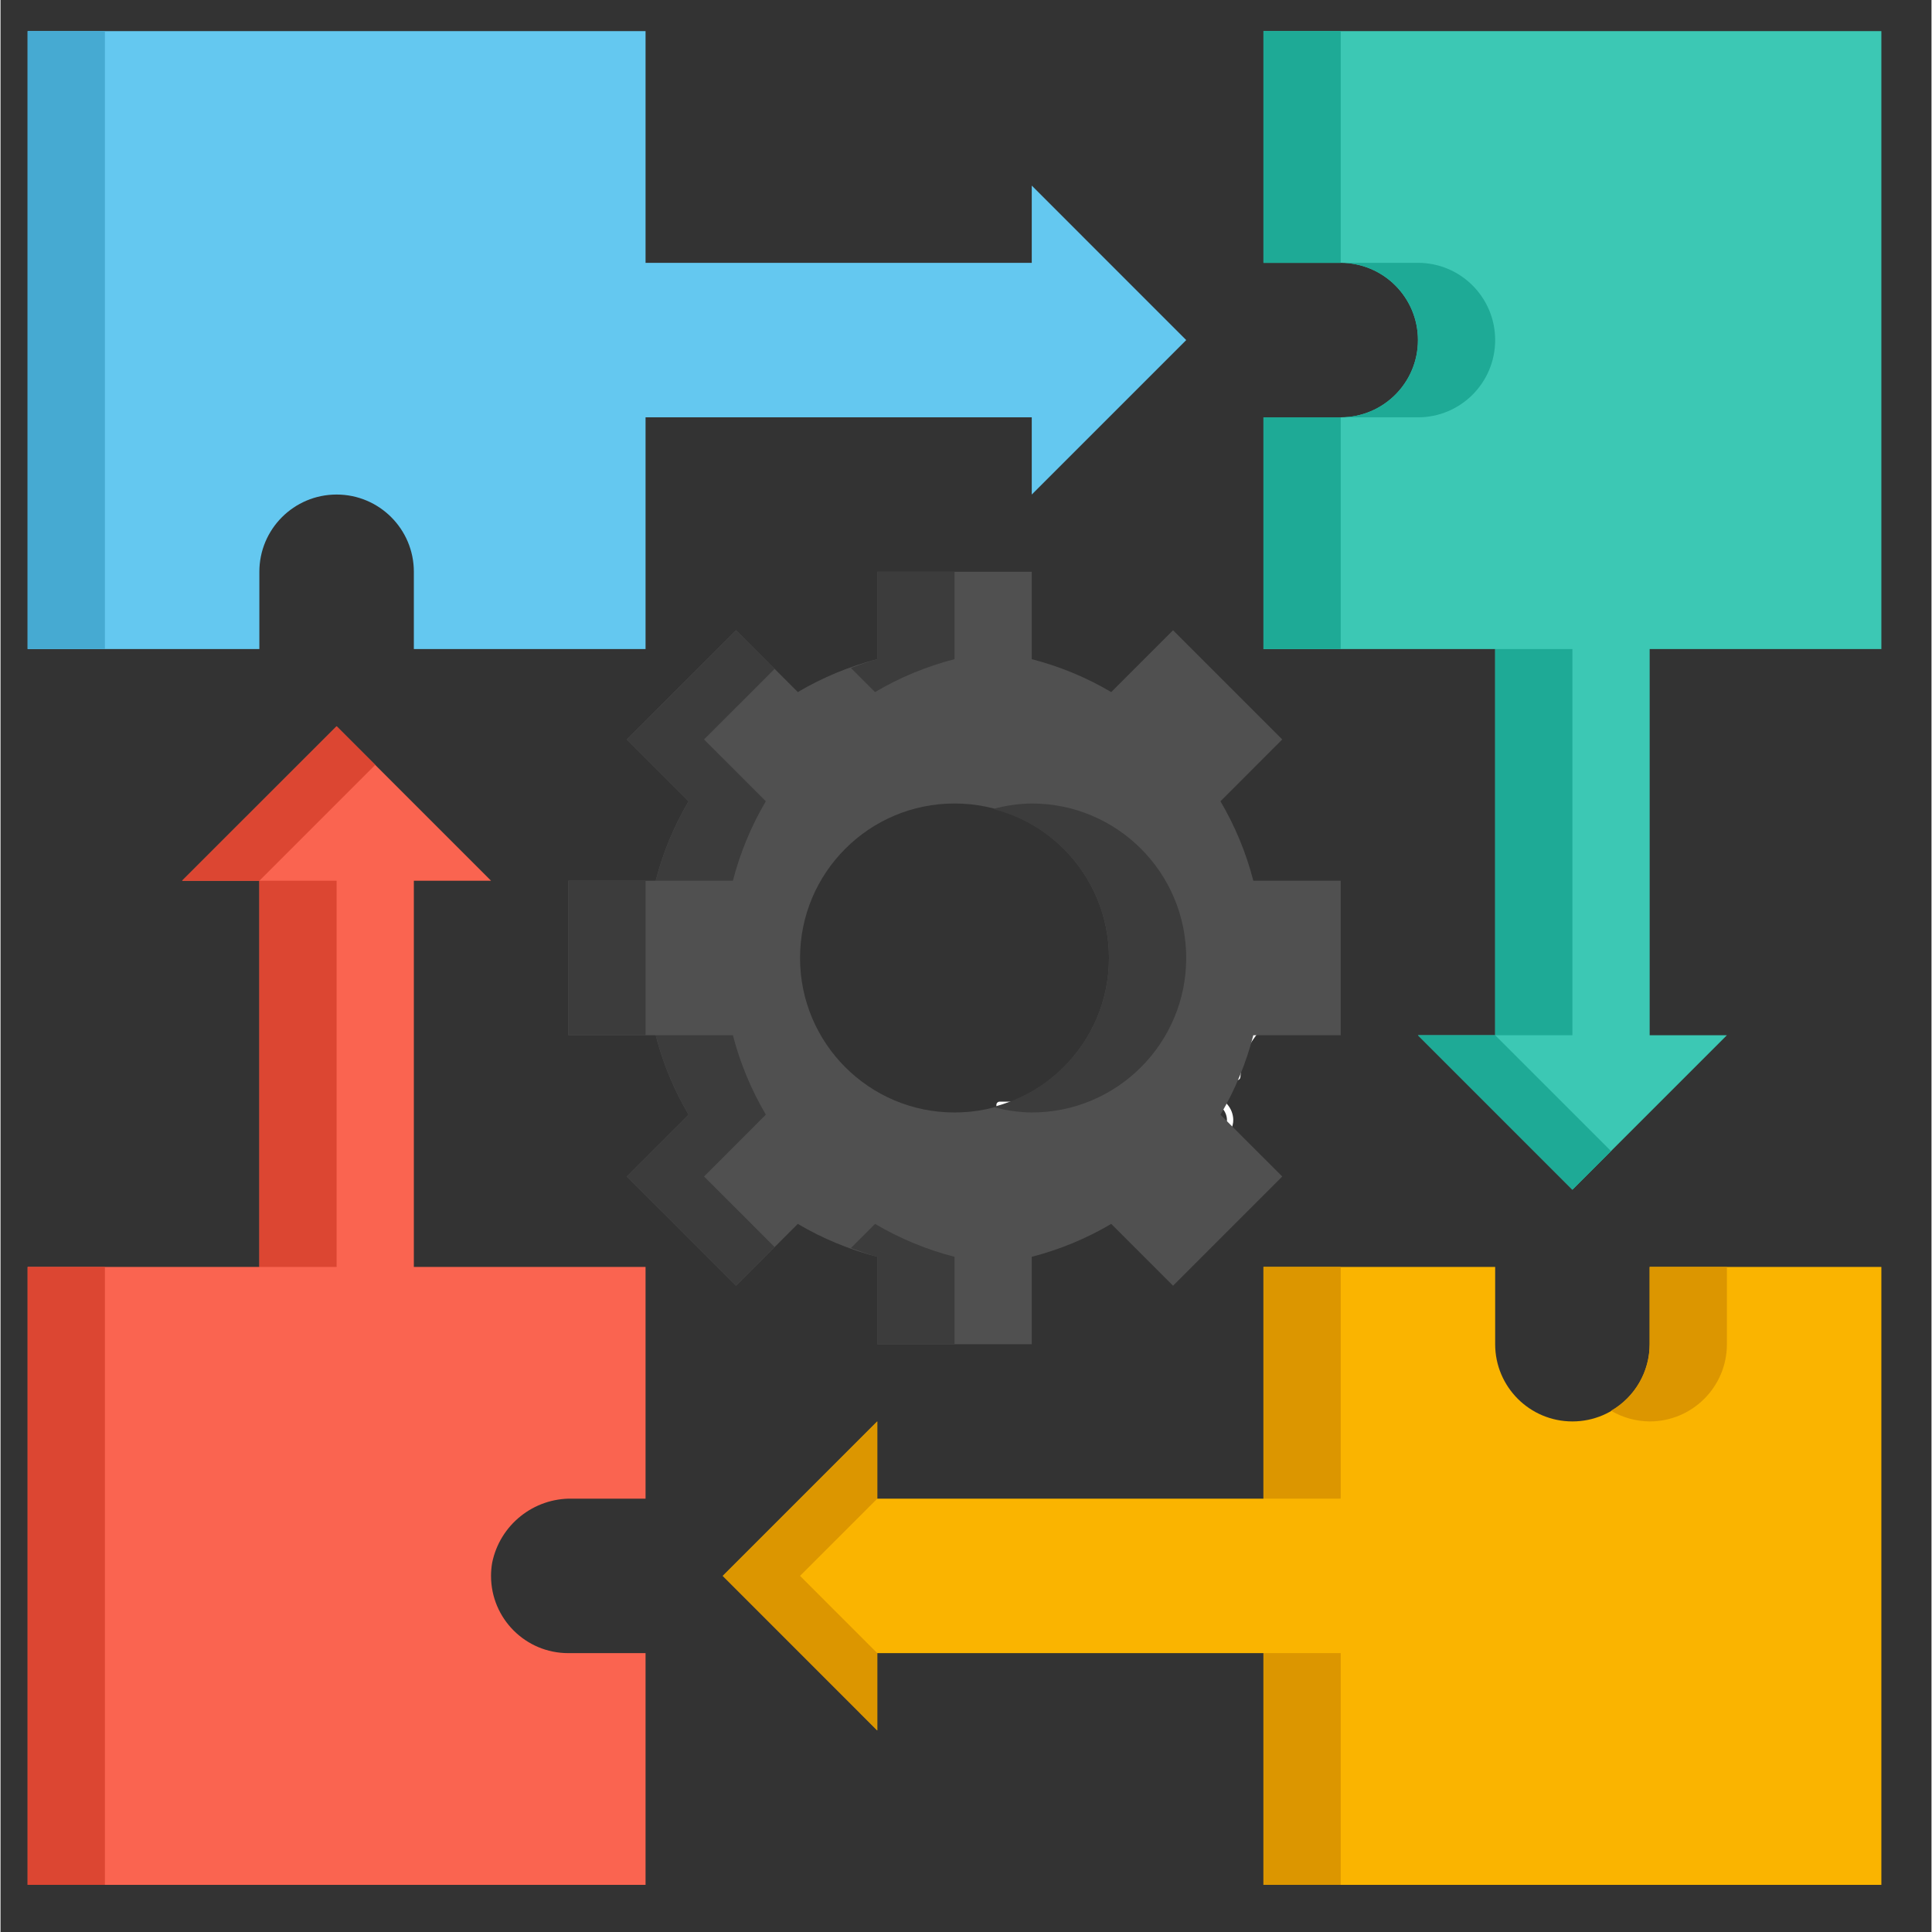 <svg xmlns="http://www.w3.org/2000/svg" xmlns:xlink="http://www.w3.org/1999/xlink" width="300" zoomAndPan="magnify" viewBox="0 0 224.88 225" height="300" preserveAspectRatio="xMidYMid meet"><rect x="0" y="0" width="224.88" height="225" fill="#333333" stroke="none"/><defs><clipPath id="daa2a17bfa"><path d="M 115.98 117 L 144 117 L 144 143.391 L 115.98 143.391 Z M 115.98 117 "></path></clipPath><clipPath id="d7b99e9626"><path d="M 137 108.91 L 150.461 108.91 L 150.461 126 L 137 126 Z M 137 108.91 "></path></clipPath><clipPath id="c9a70d13cf"><path d="M 3.16 3.625 L 139 3.625 L 139 76 L 3.16 76 Z M 3.16 3.625 "></path></clipPath><clipPath id="6356f2eded"><path d="M 147 3.625 L 219.043 3.625 L 219.043 139 L 147 139 Z M 147 3.625 "></path></clipPath><clipPath id="dd63ac5cf7"><path d="M 84 147 L 219.043 147 L 219.043 219.508 L 84 219.508 Z M 84 147 "></path></clipPath><clipPath id="61cdd2f596"><path d="M 3.16 84 L 76 84 L 76 219.508 L 3.16 219.508 Z M 3.16 84 "></path></clipPath><clipPath id="7434493b0a"><path d="M 147 3.625 L 157 3.625 L 157 31 L 147 31 Z M 147 3.625 "></path></clipPath><clipPath id="84e8f59ce9"><path d="M 147 192 L 157 192 L 157 219.508 L 147 219.508 Z M 147 192 "></path></clipPath><clipPath id="4db1aa788e"><path d="M 3.16 3.625 L 13 3.625 L 13 76 L 3.16 76 Z M 3.16 3.625 "></path></clipPath><clipPath id="335024586e"><path d="M 3.16 147 L 13 147 L 13 219.508 L 3.16 219.508 Z M 3.16 147 "></path></clipPath></defs><g id="30d3006c39"><g style="fill:#000000;fill-opacity:1;"><g transform="translate(122.619, 133.559)"><path style="stroke:none" d="M 1.844 1.422 L 0.047 1.422 L 3.766 -10.562 L 5.562 -10.562 Z M 1.844 1.422 "></path></g></g><g clip-rule="nonzero" clip-path="url(#daa2a17bfa)"><path style=" stroke:none;fill-rule:nonzero;fill:#ffffff;fill-opacity:1;" d="M 116.355 141.797 L 122.727 141.797 C 122.828 141.797 122.918 141.762 122.992 141.688 C 123.062 141.613 123.102 141.527 123.102 141.422 L 123.102 140.488 C 123.852 140.488 125.562 140.488 126.582 140.996 C 128.16 141.77 135.5 143.391 138.664 143.391 C 139.703 143.391 140.461 143.074 140.91 142.453 C 141.5 141.66 141.395 140.578 141.285 140.055 C 141.773 139.832 142.129 139.473 142.348 138.98 C 142.75 138.062 142.473 136.977 142.309 136.488 C 142.68 136.133 142.922 135.703 143.031 135.203 C 143.145 134.699 143.105 134.211 142.922 133.73 C 142.785 133.32 142.602 132.934 142.367 132.57 C 142.746 132.336 143.043 132.023 143.258 131.629 C 143.469 131.238 143.574 130.82 143.566 130.375 C 143.555 130.043 143.484 129.723 143.363 129.418 C 143.238 129.109 143.066 128.832 142.848 128.586 C 142.625 128.34 142.371 128.137 142.078 127.98 C 141.789 127.824 141.477 127.719 141.152 127.672 L 135.652 126.77 C 135.754 125.449 135.652 121.754 134.676 119.418 C 133.961 117.723 132.68 117.395 131.719 117.652 C 130.859 117.883 130.246 118.547 130.324 119.152 C 130.422 119.93 130.324 124.289 128.797 126.438 C 127.598 128.129 124.301 129.047 123.102 129.336 L 123.102 128.676 C 123.102 128.574 123.062 128.484 122.992 128.41 C 122.918 128.336 122.828 128.301 122.727 128.301 L 116.355 128.301 C 116.25 128.301 116.164 128.336 116.09 128.41 C 116.016 128.484 115.98 128.574 115.98 128.676 L 115.98 141.418 C 115.977 141.523 116.016 141.613 116.09 141.688 C 116.16 141.762 116.25 141.797 116.355 141.797 Z M 123.102 130.105 C 124.227 129.855 127.973 128.887 129.406 126.898 C 131.074 124.578 131.188 120.035 131.07 119.086 C 131.047 118.926 131.355 118.547 131.914 118.395 C 132.32 118.285 133.34 118.195 133.98 119.727 C 135.074 122.348 134.965 126.637 134.891 126.953 C 134.84 127.062 134.84 127.172 134.891 127.281 C 134.953 127.387 135.043 127.449 135.16 127.469 L 141.043 128.398 C 141.281 128.434 141.508 128.508 141.723 128.625 C 141.938 128.738 142.125 128.887 142.289 129.066 C 142.453 129.246 142.578 129.445 142.672 129.672 C 142.766 129.895 142.816 130.129 142.832 130.371 C 142.832 131.121 142.457 131.68 141.668 132.113 C 141.566 132.168 141.504 132.254 141.48 132.371 C 141.461 132.484 141.484 132.59 141.559 132.68 C 141.629 132.766 143.227 134.793 141.648 136.07 C 141.5 136.191 141.465 136.336 141.539 136.512 C 141.539 136.512 142.074 137.77 141.676 138.664 C 141.484 139.074 141.172 139.34 140.738 139.457 C 140.645 139.492 140.574 139.555 140.527 139.645 C 140.48 139.734 140.473 139.828 140.504 139.922 C 140.504 139.922 140.879 141.219 140.316 141.996 C 140.008 142.43 139.449 142.641 138.664 142.641 C 135.469 142.641 128.254 140.977 126.918 140.324 C 125.883 139.816 124.312 139.734 123.406 139.734 L 123.102 139.734 Z M 116.73 129.051 L 122.352 129.051 L 122.352 141.043 L 116.73 141.043 Z M 116.73 129.051 "></path></g><g clip-rule="nonzero" clip-path="url(#d7b99e9626)"><path style=" stroke:none;fill-rule:nonzero;fill:#ffffff;fill-opacity:1;" d="M 137.812 117.684 L 137.883 117.715 C 138.688 118.004 139.438 118.406 140.125 118.918 C 140.816 119.426 141.414 120.027 141.93 120.711 C 142.441 121.398 142.848 122.145 143.141 122.949 C 143.438 123.754 143.609 124.586 143.664 125.441 C 143.66 125.477 143.66 125.508 143.664 125.543 C 143.684 125.598 143.719 125.648 143.758 125.688 C 143.797 125.727 143.84 125.754 143.891 125.77 C 143.934 125.785 143.973 125.793 144.02 125.793 C 144.121 125.793 144.211 125.754 144.285 125.68 C 144.324 125.641 144.352 125.598 144.371 125.547 C 144.383 125.512 144.391 125.477 144.395 125.441 C 144.445 124.586 144.617 123.758 144.914 122.953 C 145.207 122.145 145.609 121.402 146.125 120.715 C 146.637 120.027 147.238 119.43 147.926 118.918 C 148.613 118.406 149.359 118.004 150.164 117.715 C 150.191 117.703 150.215 117.695 150.238 117.684 C 150.352 117.625 150.418 117.531 150.434 117.406 C 150.457 117.277 150.422 117.172 150.328 117.078 C 150.289 117.043 150.242 117.012 150.188 116.992 C 150.133 116.973 144.543 114.93 144.398 109.496 C 144.398 109.43 144.398 109.363 144.398 109.297 L 144.398 109.285 C 144.398 109.18 144.359 109.094 144.285 109.02 C 144.215 108.945 144.125 108.91 144.023 108.91 C 143.918 108.91 143.832 108.945 143.758 109.02 C 143.684 109.094 143.648 109.18 143.648 109.285 C 143.648 109.352 143.648 109.418 143.648 109.492 C 143.5 114.926 137.91 116.969 137.852 116.988 C 137.793 117.012 137.746 117.043 137.703 117.086 C 137.617 117.176 137.582 117.285 137.602 117.406 C 137.625 117.531 137.688 117.621 137.801 117.68 Z M 144.035 111.77 C 145.035 114.926 147.785 116.641 149.148 117.34 C 147.125 118.309 145.609 119.801 144.602 121.805 C 144.371 122.281 144.184 122.773 144.035 123.281 C 143.891 122.773 143.703 122.281 143.473 121.805 C 142.98 120.828 142.348 119.961 141.566 119.195 C 140.789 118.43 139.906 117.809 138.922 117.34 C 140.297 116.648 143.039 114.926 144.035 111.77 Z M 144.035 111.77 "></path></g><path style=" stroke:none;fill-rule:nonzero;fill:#ffffff;fill-opacity:1;" d="M 119.559 130.09 C 119.375 130.09 119.199 130.121 119.031 130.191 C 118.863 130.262 118.715 130.359 118.586 130.488 C 118.457 130.617 118.355 130.766 118.285 130.934 C 118.215 131.105 118.18 131.281 118.18 131.461 C 118.18 131.645 118.215 131.82 118.285 131.988 C 118.352 132.156 118.453 132.305 118.582 132.438 C 118.711 132.566 118.859 132.664 119.027 132.734 C 119.195 132.805 119.371 132.84 119.555 132.84 C 119.734 132.84 119.91 132.805 120.082 132.734 C 120.25 132.664 120.398 132.566 120.527 132.438 C 120.656 132.309 120.758 132.16 120.824 131.992 C 120.895 131.824 120.93 131.648 120.93 131.465 C 120.93 131.281 120.895 131.105 120.828 130.938 C 120.758 130.77 120.656 130.621 120.527 130.492 C 120.402 130.363 120.254 130.266 120.086 130.195 C 119.914 130.125 119.742 130.09 119.559 130.09 Z M 119.559 132.086 C 119.387 132.086 119.238 132.027 119.113 131.906 C 118.992 131.781 118.93 131.637 118.93 131.461 C 118.93 131.289 118.988 131.141 119.113 131.02 C 119.234 130.895 119.383 130.836 119.555 130.836 C 119.73 130.836 119.879 130.898 120 131.02 C 120.121 131.145 120.184 131.293 120.18 131.465 C 120.18 131.637 120.121 131.781 120 131.906 C 119.879 132.027 119.73 132.086 119.559 132.086 Z M 119.559 132.086 "></path><g clip-rule="nonzero" clip-path="url(#c9a70d13cf)"><path style=" stroke:none;fill-rule:nonzero;fill:#64c8f0;fill-opacity:1;" d="M 138.086 39.605 L 120.098 21.613 L 120.098 30.609 L 75.121 30.609 L 75.121 3.625 L 3.16 3.625 L 3.16 75.586 L 30.145 75.586 L 30.145 66.59 C 30.145 61.621 34.172 57.594 39.141 57.594 C 44.109 57.594 48.137 61.621 48.137 66.59 L 48.137 75.586 L 75.121 75.586 L 75.121 48.602 L 120.098 48.602 L 120.098 57.594 Z M 138.086 39.605 "></path></g><g clip-rule="nonzero" clip-path="url(#6356f2eded)"><path style=" stroke:none;fill-rule:nonzero;fill:#3cc8b4;fill-opacity:1;" d="M 219.043 75.586 L 219.043 3.625 L 147.082 3.625 L 147.082 30.609 L 156.078 30.609 C 161.047 30.609 165.074 34.637 165.074 39.605 C 165.074 44.574 161.047 48.602 156.078 48.602 L 147.082 48.602 L 147.082 75.586 L 174.066 75.586 L 174.066 120.562 L 165.074 120.562 L 183.062 138.551 L 201.055 120.562 L 192.059 120.562 L 192.059 75.586 Z M 219.043 75.586 "></path></g><g clip-rule="nonzero" clip-path="url(#dd63ac5cf7)"><path style=" stroke:none;fill-rule:nonzero;fill:#fab400;fill-opacity:1;" d="M 192.059 147.547 L 192.059 156.543 C 192.059 161.512 188.031 165.539 183.062 165.539 C 178.094 165.539 174.066 161.512 174.066 156.543 L 174.066 147.547 L 147.082 147.547 L 147.082 174.531 L 102.105 174.531 L 102.105 165.539 L 84.117 183.527 L 102.105 201.52 L 102.105 192.523 L 147.082 192.523 L 147.082 219.508 L 219.043 219.508 L 219.043 147.547 Z M 192.059 147.547 "></path></g><path style=" stroke:none;fill-rule:nonzero;fill:#dc9600;fill-opacity:1;" d="M 102.105 174.531 L 102.105 165.539 L 84.117 183.527 L 102.105 201.52 L 102.105 192.523 L 93.113 183.527 Z M 102.105 174.531 "></path><g clip-rule="nonzero" clip-path="url(#61cdd2f596)"><path style=" stroke:none;fill-rule:nonzero;fill:#fa6450;fill-opacity:1;" d="M 66.605 174.531 L 75.121 174.531 L 75.121 147.547 L 48.137 147.547 L 48.137 102.57 L 57.129 102.57 L 39.141 84.582 L 21.148 102.57 L 30.145 102.57 L 30.145 147.547 L 3.16 147.547 L 3.16 219.508 L 75.121 219.508 L 75.121 192.523 L 66.125 192.523 C 61.156 192.527 57.129 188.504 57.125 183.535 C 57.125 183.023 57.168 182.52 57.254 182.016 C 58.148 177.586 62.086 174.434 66.605 174.531 Z M 66.605 174.531 "></path></g><g clip-rule="nonzero" clip-path="url(#7434493b0a)"><path style=" stroke:none;fill-rule:nonzero;fill:#1eaa96;fill-opacity:1;" d="M 147.082 3.625 L 156.078 3.625 L 156.078 30.609 L 147.082 30.609 Z M 147.082 3.625 "></path></g><path style=" stroke:none;fill-rule:nonzero;fill:#1eaa96;fill-opacity:1;" d="M 147.082 48.602 L 156.078 48.602 L 156.078 75.586 L 147.082 75.586 Z M 147.082 48.602 "></path><path style=" stroke:none;fill-rule:nonzero;fill:#1eaa96;fill-opacity:1;" d="M 174.066 39.605 C 174.066 34.637 170.043 30.609 165.074 30.609 L 156.078 30.609 C 161.047 30.609 165.074 34.637 165.074 39.605 C 165.074 44.574 161.047 48.602 156.078 48.602 L 165.074 48.602 C 170.043 48.602 174.066 44.574 174.066 39.605 Z M 174.066 39.605 "></path><path style=" stroke:none;fill-rule:nonzero;fill:#dc9600;fill-opacity:1;" d="M 192.059 165.539 C 197.027 165.539 201.055 161.512 201.055 156.543 L 201.055 147.547 L 192.059 147.547 L 192.059 156.543 C 192.051 159.742 190.336 162.695 187.562 164.293 C 188.922 165.098 190.477 165.527 192.059 165.539 Z M 192.059 165.539 "></path><path style=" stroke:none;fill-rule:nonzero;fill:#dc9600;fill-opacity:1;" d="M 147.082 147.547 L 156.078 147.547 L 156.078 174.531 L 147.082 174.531 Z M 147.082 147.547 "></path><g clip-rule="nonzero" clip-path="url(#84e8f59ce9)"><path style=" stroke:none;fill-rule:nonzero;fill:#dc9600;fill-opacity:1;" d="M 147.082 192.523 L 156.078 192.523 L 156.078 219.508 L 147.082 219.508 Z M 147.082 192.523 "></path></g><g clip-rule="nonzero" clip-path="url(#4db1aa788e)"><path style=" stroke:none;fill-rule:nonzero;fill:#46aad2;fill-opacity:1;" d="M 3.16 3.625 L 12.156 3.625 L 12.156 75.586 L 3.16 75.586 Z M 3.16 3.625 "></path></g><g clip-rule="nonzero" clip-path="url(#335024586e)"><path style=" stroke:none;fill-rule:nonzero;fill:#dc4632;fill-opacity:1;" d="M 3.16 147.547 L 12.156 147.547 L 12.156 219.508 L 3.16 219.508 Z M 3.16 147.547 "></path></g><path style=" stroke:none;fill-rule:nonzero;fill:#dc4632;fill-opacity:1;" d="M 43.637 89.078 L 39.141 84.582 L 21.148 102.57 L 30.145 102.57 Z M 43.637 89.078 "></path><path style=" stroke:none;fill-rule:nonzero;fill:#dc4632;fill-opacity:1;" d="M 30.145 102.57 L 39.141 102.57 L 39.141 147.547 L 30.145 147.547 Z M 30.145 102.57 "></path><path style=" stroke:none;fill-rule:nonzero;fill:#1eaa96;fill-opacity:1;" d="M 174.066 75.586 L 183.062 75.586 L 183.062 120.562 L 174.066 120.562 Z M 174.066 75.586 "></path><path style=" stroke:none;fill-rule:nonzero;fill:#1eaa96;fill-opacity:1;" d="M 174.066 120.562 L 165.074 120.562 L 183.062 138.551 L 187.562 134.055 Z M 174.066 120.562 "></path><path style=" stroke:none;fill-rule:nonzero;fill:#505050;fill-opacity:1;" d="M 156.078 120.562 L 156.078 102.57 L 145.902 102.57 C 145.066 99.32 143.777 96.207 142.074 93.316 L 149.27 86.117 L 136.551 73.398 L 129.352 80.598 C 126.461 78.891 123.348 77.602 120.098 76.766 L 120.098 66.59 L 102.105 66.59 L 102.105 76.766 C 98.855 77.602 95.742 78.891 92.852 80.598 L 85.656 73.398 L 72.934 86.117 L 80.133 93.316 C 78.426 96.207 77.137 99.32 76.301 102.57 L 66.125 102.57 L 66.125 120.562 L 76.301 120.562 C 77.137 123.812 78.426 126.926 80.133 129.816 L 72.934 137.016 L 85.656 149.734 L 92.852 142.535 C 95.742 144.242 98.855 145.531 102.105 146.367 L 102.105 156.543 L 120.098 156.543 L 120.098 146.367 C 123.348 145.531 126.461 144.242 129.352 142.535 L 136.551 149.734 L 149.27 137.016 L 142.074 129.816 C 143.777 126.926 145.066 123.812 145.902 120.562 Z M 111.102 129.559 C 101.168 129.559 93.113 121.504 93.113 111.566 C 93.113 101.629 101.168 93.574 111.102 93.574 C 121.039 93.574 129.094 101.629 129.094 111.566 C 129.094 121.504 121.039 129.559 111.102 129.559 Z M 111.102 129.559 "></path><path style=" stroke:none;fill-rule:nonzero;fill:#3c3c3c;fill-opacity:1;" d="M 101.848 80.598 C 104.738 78.891 107.852 77.602 111.102 76.766 L 111.102 66.59 L 102.105 66.59 L 102.105 76.766 C 101.055 77.039 100.055 77.43 99.039 77.789 Z M 101.848 80.598 "></path><path style=" stroke:none;fill-rule:nonzero;fill:#3c3c3c;fill-opacity:1;" d="M 101.848 142.535 L 99.039 145.344 C 100.055 145.703 101.055 146.094 102.105 146.367 L 102.105 156.543 L 111.102 156.543 L 111.102 146.367 C 107.852 145.531 104.738 144.242 101.848 142.535 Z M 101.848 142.535 "></path><path style=" stroke:none;fill-rule:nonzero;fill:#3c3c3c;fill-opacity:1;" d="M 120.098 93.574 C 118.578 93.594 117.066 93.809 115.598 94.215 C 125.184 96.652 130.973 106.398 128.535 115.984 C 126.918 122.336 121.957 127.301 115.598 128.918 C 117.066 129.324 118.578 129.539 120.098 129.559 C 130.031 129.559 138.086 121.504 138.086 111.566 C 138.086 101.629 130.031 93.574 120.098 93.574 Z M 120.098 93.574 "></path><path style=" stroke:none;fill-rule:nonzero;fill:#3c3c3c;fill-opacity:1;" d="M 76.301 102.57 L 85.293 102.57 C 86.133 99.32 87.422 96.207 89.125 93.316 L 81.93 86.117 L 90.152 77.898 L 85.656 73.398 L 72.934 86.117 L 80.133 93.316 C 78.426 96.207 77.137 99.32 76.301 102.57 Z M 76.301 102.57 "></path><path style=" stroke:none;fill-rule:nonzero;fill:#3c3c3c;fill-opacity:1;" d="M 81.934 137.008 L 89.133 129.812 C 87.426 126.926 86.133 123.809 85.293 120.562 L 76.301 120.562 C 77.137 123.812 78.426 126.926 80.133 129.816 L 72.934 137.016 L 85.656 149.734 L 90.152 145.234 Z M 81.934 137.008 "></path><path style=" stroke:none;fill-rule:nonzero;fill:#3c3c3c;fill-opacity:1;" d="M 66.125 102.57 L 75.121 102.57 L 75.121 120.562 L 66.125 120.562 Z M 66.125 102.57 "></path></g></svg>